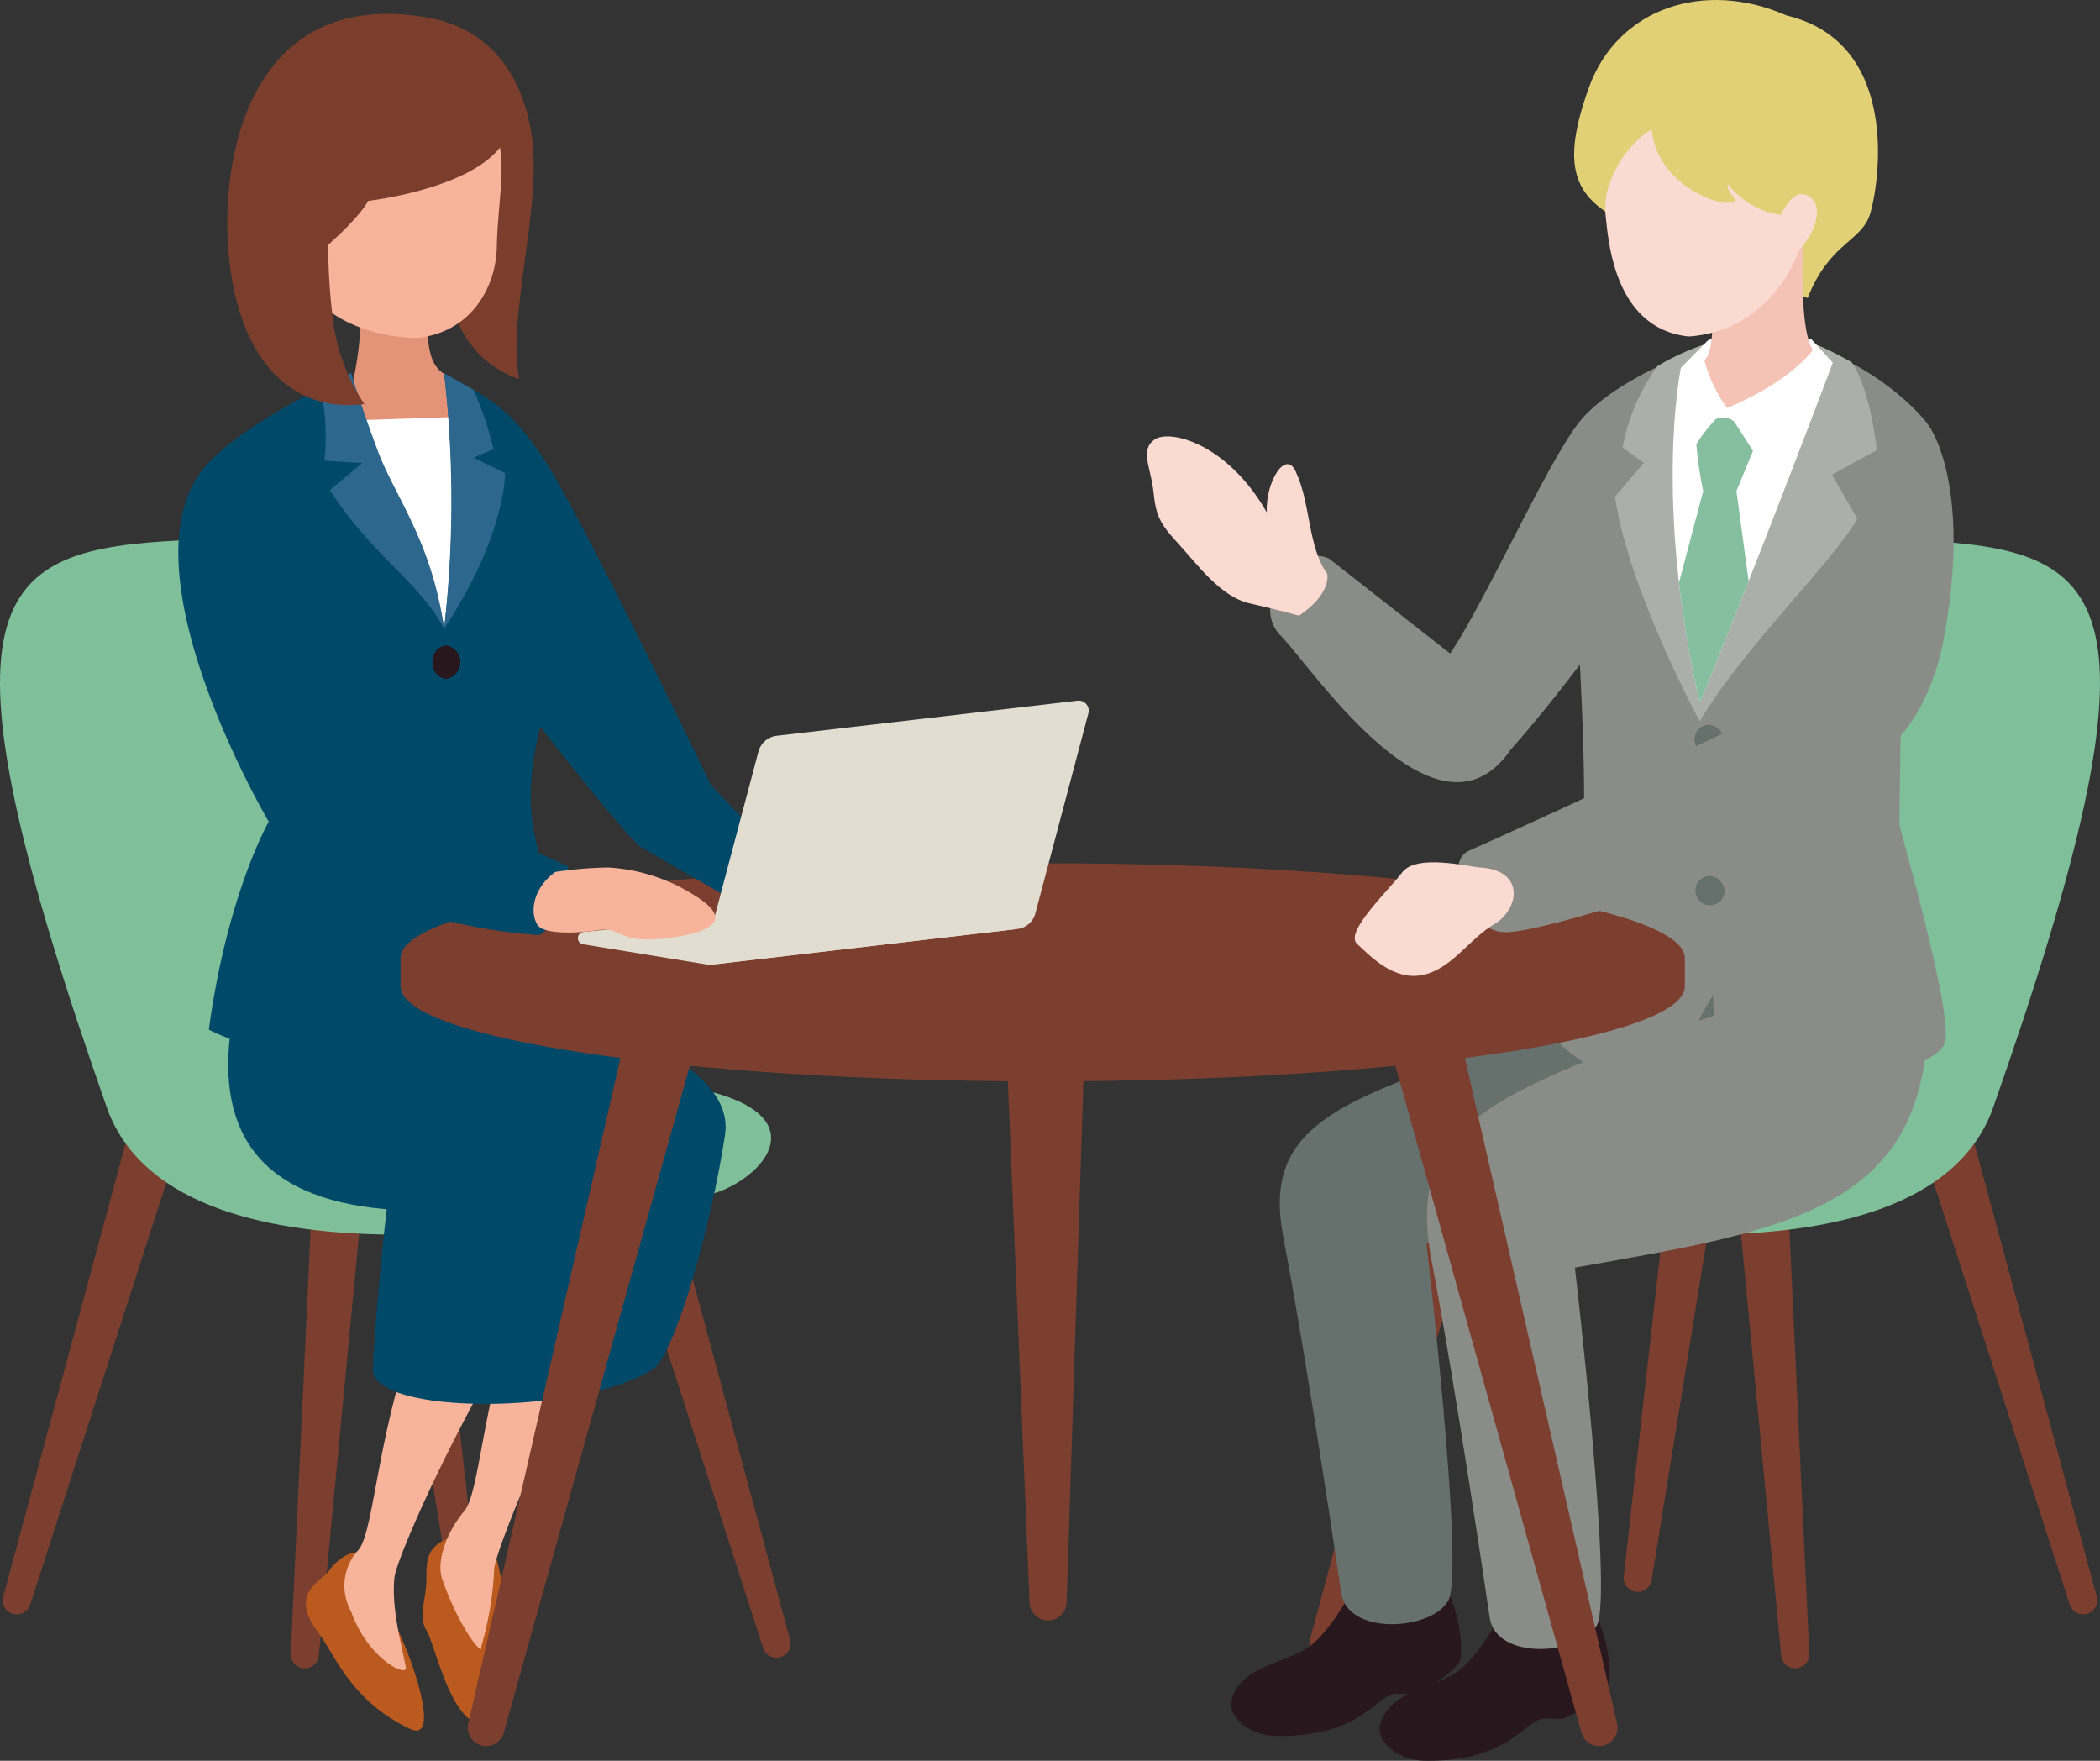 <svg id="グループ_9666" data-name="グループ 9666" xmlns="http://www.w3.org/2000/svg" xmlns:xlink="http://www.w3.org/1999/xlink" width="240.964" height="202" viewBox="0 0 240.964 202">
  <rect x="0" y="0" width="240.964" height="202" fill="#333333" stroke="none"/>
  <defs>
    <clipPath id="clip-path">
      <rect id="長方形_337" data-name="長方形 337" width="240.964" height="202" fill="none"/>
    </clipPath>
  </defs>
  <g id="グループ_9665" data-name="グループ 9665" transform="translate(0 0)" clip-path="url(#clip-path)">
    <path id="パス_1579" data-name="パス 1579" d="M116.574,73.938l-6.3,55.856a1.615,1.615,0,0,0,3.2.439l8.824-54.449Z" transform="translate(76.047 50.995)" fill="#7c3e2e"/>
    <path id="パス_1580" data-name="パス 1580" d="M117.8,79.3l5.345,55.956a1.616,1.616,0,0,0,3.222-.23l-2.589-55.1Z" transform="translate(81.244 54.692)" fill="#7c3e2e"/>
    <path id="パス_1581" data-name="パス 1581" d="M135.9,76.265l14.656,54.266a1.615,1.615,0,0,1-3.1.916L130.527,78.953Z" transform="translate(90.024 52.6)" fill="#7c3e2e"/>
    <path id="パス_1582" data-name="パス 1582" d="M103.636,79.207,88.98,133.473a1.615,1.615,0,0,0,3.1.916L109.013,81.9Z" transform="translate(61.33 54.629)" fill="#7c3e2e"/>
    <path id="パス_1583" data-name="パス 1583" d="M157.687,36.705c22.069,1.068,29.658,5.863,8.621,65.521-8.621,22.071-57.59,12.414-68.625,9.657-7.587-1.725-16.9-13.105,14.484-13.45,6.9-.345,16.552-20.346,20.692-35.519s3.447-27.243,24.828-26.209" transform="translate(62.242 25.273)" fill="#7fbf9a"/>
    <path id="パス_1584" data-name="パス 1584" d="M108.274,108.228a16.536,16.536,0,0,1,1.7,8.148c-.221,1.291-4.451,4-5.615,4.13l-1.82-.074c-2.506.274-3.929,4.909-13.533,4.866-3.53.02-5.7-2.344-5.375-3.954.826-4.069,6.216-4.321,8.986-6.343s5.618-7.8,5.618-7.8,3.341-.6,10.038,1.027" transform="translate(57.658 73.862)" fill="#28181d"/>
    <path id="パス_1585" data-name="パス 1585" d="M127.576,68.951c-31.244,10.1-43.1,11.926-40.26,26.758s6.629,40.71,6.629,40.71c.629,5.051,10.412,4.419,12.306.948s-2.524-41.028-2.524-41.028c23.037-4.1,44.045-3.719,44.995-24.232,0,0-3.472-8.837-21.145-3.156" transform="translate(59.94 46.242)" fill="#66706d"/>
    <path id="パス_1586" data-name="パス 1586" d="M118.36,109.909a16.536,16.536,0,0,1,1.7,8.148c-.221,1.291-4.451,4-5.615,4.13l-1.82-.074c-2.506.274-3.929,4.909-13.533,4.865-3.53.022-5.7-2.342-5.375-3.952.826-4.069,6.216-4.321,8.986-6.343s5.618-7.8,5.618-7.8,3.341-.6,10.038,1.027" transform="translate(64.614 75.021)" fill="#28181d"/>
    <path id="パス_1587" data-name="パス 1587" d="M133.127,69.1c-31.242,10.1-38.5,14.516-35.661,29.35s6.627,40.71,6.627,40.71c.632,5.049,10.415,4.419,12.308.946s-2.524-41.026-2.524-41.026c23.037-4.1,39.448-6.311,40.4-26.824,0,0-3.472-8.837-21.145-3.156" transform="translate(66.832 46.344)" fill="#8a8c88"/>
    <path id="パス_1588" data-name="パス 1588" d="M30.946,73.938l6.3,55.856a1.615,1.615,0,0,1-3.2.439L25.226,75.785Z" transform="translate(17.398 50.995)" fill="#7c3e2e"/>
    <path id="パス_1589" data-name="パス 1589" d="M28.31,79.3l-5.345,55.956a1.616,1.616,0,0,1-3.222-.23l2.589-55.1Z" transform="translate(13.615 54.692)" fill="#7c3e2e"/>
    <path id="パス_1590" data-name="パス 1590" d="M26.724,105.4c-1.085-.093-2.555.982-3.329,2.149s-4.74,2.443-1.137,7.12c1.81,2.428,3.7,7.811,10.51,11.007,3.626,1.6.052-8.709-1.837-12.147s-4.207-8.129-4.207-8.129" transform="translate(14.324 72.693)" fill="#bb5a1f"/>
    <path id="パス_1591" data-name="パス 1591" d="M14.9,76.265.248,130.531a1.615,1.615,0,0,0,3.1.916L20.281,78.953Z" transform="translate(0.132 52.6)" fill="#7c3e2e"/>
    <path id="パス_1592" data-name="パス 1592" d="M47.172,79.207l14.656,54.266a1.615,1.615,0,0,1-3.1.916L41.794,81.9Z" transform="translate(28.825 54.629)" fill="#7c3e2e"/>
    <path id="パス_1593" data-name="パス 1593" d="M21.035,36.705c-22.069,1.068-29.658,5.863-8.621,65.521C21.035,124.3,70,114.641,81.04,111.883c7.587-1.725,16.9-13.105-14.484-13.45C59.658,98.089,50,78.088,45.864,62.914S42.417,35.671,21.035,36.705" transform="translate(0 25.273)" fill="#7fbf9a"/>
    <path id="パス_1594" data-name="パス 1594" d="M46.4,90.594c-9.134,13.524-17.221,31.8-17.287,33.919-.313,3.43.786,7.443,1.326,10.125.287,1.32-4.356-.889-6.282-6.363a6.048,6.048,0,0,1,.853-7.078c2.384-2.878,2.181-21.7,12.625-37.344,3.313-4.876,12.46,1.223,8.764,6.742" transform="translate(16.132 56.604)" fill="#f7b49b"/>
    <path id="パス_1595" data-name="パス 1595" d="M32.962,104.221c-3.825.987-3.825,2.715-3.825,5.059s-.987,4.319,0,5.924,2.839,10.735,6.417,10.735c2.467,0,3.577-14.807,1.233-19.991a3.539,3.539,0,0,0-3.825-1.727" transform="translate(19.793 71.83)" fill="#bb5a1f"/>
    <path id="パス_1596" data-name="パス 1596" d="M54.06,87.934c-9.135,13.524-17.918,35.18-17.983,37.3a37.664,37.664,0,0,1-1.48,8.884c.286,1.321-2.475-2.019-4.4-7.494-.8-1.825.09-5.208,2.475-8.085s2.181-21.7,12.625-37.344c3.313-4.876,12.46,1.223,8.764,6.742" transform="translate(20.628 54.769)" fill="#f7b49b"/>
    <path id="パス_1597" data-name="パス 1597" d="M16.013,69.8C13.8,82.426,18.537,90.631,33.685,91.893c0,0-1.262,10.73-1.578,18.3-.314,5.365,23.985,5.365,32.19,0,2.524-1.894,6.627-16.41,8.205-26.826S48.2,67.908,48.2,67.908Z" transform="translate(10.69 46.836)" fill="#004969"/>
    <path id="パス_1598" data-name="パス 1598" d="M158.588,68.547s-.13,9.787-.13,10.2,6.521,22.725,5.132,25.224c-1.945,3.751-20.859,7.374-24.472,6.956-1.943-4.305-2.045-12.62-2.045-12.62a37.715,37.715,0,0,0-4.9,12.2c-5.277-.833-14.445-6.666-14.722-9.584-.556-5.138,4.483-14.981,4.762-21.51s-.417-19.029-.417-19.029-4.305,5.7-7.918,9.723c-8.491,12.4-22.912-9.545-26.425-13.058s1.406-10.893,5.622-8.785l13.835,10.846c3.89-5.694,11.275-22.2,14.886-26.645s13.864-9.329,20.67-9.469c9.861.14,17.343,7.311,19.149,9.674s4.692,10.234,1.894,24.931c-1.406,7.379-4.92,10.941-4.92,10.941" transform="translate(59.488 15.864)" fill="#8a8c88"/>
    <path id="パス_1599" data-name="パス 1599" d="M127.467,22.68c-6.605-.329-12.933,3.7-12.933,3.7a23.147,23.147,0,0,0-3.986,9.334l2.431,1.751-3.307,3.89c1.556,10.7,9.724,25.768,9.724,25.768,4.861-8.266,15.265-18.281,18.085-23.24l-2.916-5.056L139.719,36c-.779-6.417-2.254-9.231-2.935-10.106-2.333-1.264-5.427-3.021-9.317-3.215" transform="translate(75.641 15.629)" fill="#abafaa"/>
    <path id="パス_1600" data-name="パス 1600" d="M122.75,22.727c3.942.225,6.706.48,6.706.48l2.506,2.744s-8.7,23.12-15.266,38.993c-5.348-23.144-2.168-38.407-2.168-38.407l3.011-3.057s.818-.911,5.211-.754" transform="translate(78.342 15.662)" fill="#fff"/>
    <path id="パス_1601" data-name="パス 1601" d="M122.009,47.1l-1.4-10.326,1.9-4.616-2.078-3.232s-.553-.889-2.17-.427a17.4,17.4,0,0,0-2.251,2.886,43.173,43.173,0,0,0,.784,5.39l-2.776,10.5A123.191,123.191,0,0,0,116.4,61.043c1.784-4.315,3.727-9.165,5.61-13.942" transform="translate(78.638 19.564)" fill="#86bf9f"/>
    <path id="パス_1602" data-name="パス 1602" d="M131.24,1.761c-9.407-4.13-19.35-.841-22.639,8.261s-1.683,12.543,3.672,15.3,21.414,8.873,21.414,8.873c2.524-6.424,6.2-6.424,7.19-9.714s3.6-19.579-9.636-22.715" transform="translate(73.727 0)" fill="#e1d075"/>
    <path id="パス_1603" data-name="パス 1603" d="M116.577,21.4c.154,3.366.382,8.6-.841,9.439a16.785,16.785,0,0,0,2.6,5.507c7.266-2.982,9.866-6.654,9.866-6.654-1.607-2.295-1.144-12.076-1.144-12.076.384-3.06-10.175-4.628-10.481,3.785" transform="translate(79.823 10.461)" fill="#f4c3b6"/>
    <path id="パス_1604" data-name="パス 1604" d="M114.36,8.788c-2.391,1.233-5.708,5.63-5.323,9.719.306,2.369.708,12.914,9.329,14.011a2.2,2.2,0,0,0,.471.008c6.907-.61,10.817-5.562,12.414-9.854,2.237-2.469,2.954-5.824.561-6.441-1.465-.309-2.643,2.354-2.643,2.354a9.2,9.2,0,0,1-6.095-3.548c-.231,1.311,1.93,1.928.155,2.159s-8.408-2.469-8.871-8.408" transform="translate(75.182 6.061)" fill="#fbdad1"/>
    <path id="パス_1605" data-name="パス 1605" d="M118.4,51.165a1.682,1.682,0,1,1-1.658-1.96,1.828,1.828,0,0,1,1.658,1.96" transform="translate(79.374 33.937)" fill="#66706d"/>
    <path id="パス_1606" data-name="パス 1606" d="M118.464,61.433a1.682,1.682,0,1,1-1.658-1.96,1.828,1.828,0,0,1,1.658,1.96" transform="translate(79.417 41.018)" fill="#66706d"/>
    <path id="パス_1607" data-name="パス 1607" d="M38.065,27.779l-15.78.458.458,28.316s7.09,1.142,18.982.228Z" transform="translate(15.37 19.159)" fill="#fff"/>
    <path id="パス_1608" data-name="パス 1608" d="M34.7,29.849c-1.558-.909-2.139-2.8-1.962-7.791.13-3.635-8.971-4.554-7.9-.073,0,0,.738,2.546-.82,9.5,0,0-.233,2.954-.348,3.673l12.005-.389s-.743-4.049-.972-4.92" transform="translate(16.324 13.081)" fill="#e29378"/>
    <path id="パス_1609" data-name="パス 1609" d="M73.262,72.658S58.089,41.194,54.088,35.248s-5.758-6.693-11.481-9.9a122.369,122.369,0,0,1,0,29.3c-1.4-9.787-8.7-17.159-10.664-29.313,0,0-12.4,5.559-16.806,10.78-9.8,11.615,7.348,40.678,7.348,40.678s-4.772,8.315-6.872,23.857c10.332,5.258,31.423,4.606,42.07-1.478C56.538,89.9,54.616,86.3,52.925,77.952c-1.164-5.743.74-12.049.74-12.049s9.106,11.755,11.392,13.7l13.57,7.889,7.889-.946Z" transform="translate(8.352 17.471)" fill="#004969"/>
    <path id="パス_1610" data-name="パス 1610" d="M29.37,45.746a1.786,1.786,0,0,0,1.6,1.928,1.962,1.962,0,0,0,0-3.856,1.786,1.786,0,0,0-1.6,1.928" transform="translate(20.256 30.221)" fill="#28181d"/>
    <path id="パス_1611" data-name="パス 1611" d="M29.16,57.328a1.786,1.786,0,0,0,1.6,1.928,1.962,1.962,0,0,0,0-3.856,1.786,1.786,0,0,0-1.6,1.928" transform="translate(20.112 38.209)" fill="#28181d"/>
    <path id="パス_1612" data-name="パス 1612" d="M25.313,25.332l-3.594,1.462a25.74,25.74,0,0,1,.532,8.59l4.339.265-3.719,3.1C27.564,46.1,33.053,49.2,35.977,54.643c-1.418-10.05-5.667-15.187-7.615-20.412s-3.048-8.9-3.048-8.9" transform="translate(14.98 17.471)" fill="#2e678d"/>
    <path id="パス_1613" data-name="パス 1613" d="M30.159,25.341a129.339,129.339,0,0,1,0,29.3c7.085-10.67,7-17.843,7-17.843l-3.629-1.771,2.3-.973a38.339,38.339,0,0,0-2.3-6.82Z" transform="translate(20.799 17.478)" fill="#2e678d"/>
    <path id="パス_1614" data-name="パス 1614" d="M39.263,1.529C19.92-2.393,14.952,14.207,15.476,26.624S21.75,46.882,31.16,45.706a22.638,22.638,0,0,1-3.694-10.451L41.355,34.6a11.52,11.52,0,0,0,7.58,8.234c-1.438-6.8,2.614-19.866,1.438-27.839S44.883,2.837,39.263,1.529" transform="translate(10.648 0.651)" fill="#7b3e2d"/>
    <path id="パス_1615" data-name="パス 1615" d="M26.881,16.135c-1.08,1.979-4.588,5.037-4.588,5.037A67.665,67.665,0,0,0,22.743,29s3.418,2.7,9.625,2.879c6.477-.63,9.175-6.027,9.265-10.434s.9-8.455.36-11.424c-3.805,4.833-15.111,6.117-15.111,6.117" transform="translate(15.372 6.909)" fill="#f7b49b"/>
    <path id="パス_1616" data-name="パス 1616" d="M68.285,69.8l2.756,66.126a2.128,2.128,0,0,0,4.253-.02l2.143-66.422Z" transform="translate(47.096 47.926)" fill="#7c3e2e"/>
    <path id="パス_1617" data-name="パス 1617" d="M50.261,69.3,31.84,149.84a2.109,2.109,0,0,0,4.043,1.2L58.6,69.617Z" transform="translate(21.909 47.797)" fill="#7c3e2e"/>
    <path id="パス_1618" data-name="パス 1618" d="M102.3,69.3l18.421,80.539a2.109,2.109,0,0,1-4.043,1.2L93.961,69.617Z" transform="translate(64.805 47.797)" fill="#7c3e2e"/>
    <path id="パス_1619" data-name="パス 1619" d="M100.881,58.608C60.187,58.608,27.2,63.484,27.2,69.5v3.244c0,6.015,32.99,10.89,73.684,10.89s73.684-4.875,73.684-10.89V69.5c0-6.014-32.99-10.89-73.684-10.89" transform="translate(18.758 40.422)" fill="#7c3e2e"/>
    <path id="パス_1620" data-name="パス 1620" d="M23.035,61.953C28.724,69.472,46,70.285,46,70.285s4.064-2.235,3.251-7.925l-19.71-8.739a8.255,8.255,0,0,0-6.5,8.332" transform="translate(15.887 36.982)" fill="#004969"/>
    <path id="パス_1621" data-name="パス 1621" d="M43.445,60.283l13.57,7.889,7.889-.946L51.65,53.34Z" transform="translate(29.964 36.789)" fill="#004969"/>
    <path id="パス_1622" data-name="パス 1622" d="M90.7,47.576,56.187,51.6a2.482,2.482,0,0,0-2.112,1.83L47.787,77.149a.594.594,0,0,0,.644.742L83.79,73.765a2.425,2.425,0,0,0,2.068-1.791l6.085-22.956A1.153,1.153,0,0,0,90.7,47.576" transform="translate(32.945 32.808)" fill="#e1ddd0"/>
    <path id="パス_1623" data-name="パス 1623" d="M54.325,68.628,39.841,66.259a.71.71,0,0,1,.037-1.408L75.394,61l14.291,3.5Z" transform="translate(27.067 42.069)" fill="#e1ddd0"/>
    <path id="パス_1624" data-name="パス 1624" d="M38.71,59.411c-3.077,2.308-2.736,5.385-1.881,6.24s4.1.855,6.838.427,2.137,1.624,7.778.939,7.266-2.222,3.847-4.53A20.627,20.627,0,0,0,44.779,58.9a44.1,44.1,0,0,0-6.069.514" transform="translate(24.992 40.621)" fill="#f7b49b"/>
    <path id="パス_1625" data-name="パス 1625" d="M95.338,50.2c3.508-2.371,3.319-4.457,3.224-4.836-2.181-2.94-1.9-7.965-3.508-11.473-1.139-3.035-3.6.948-3.415,4.456-4.55-7.965-11.189-9.577-12.9-8.344s-.378,3.224-.095,6.068.853,3.7,2.94,5.975,4.741,5.973,8.06,6.732S95.338,50.2,95.338,50.2" transform="translate(53.72 20.434)" fill="#fbdad1"/>
    <path id="パス_1626" data-name="パス 1626" d="M135.7,48.057c-6.3,3.231-32.312,15.187-35.382,16.48s-.485,9.371,4.2,9.371,28.436-7.756,33.927-11.149,3.285-16.451-2.746-14.7" transform="translate(68.27 33.034)" fill="#8a8c88"/>
    <path id="パス_1627" data-name="パス 1627" d="M106.137,59.124c-3.031-.509-7.364-1.233-8.719.613s-6.639,6.8-5.162,8.156,4.13,4.239,7.482,3.591,5.353-4.118,8.274-5.848,3.6-6.318-1.876-6.512" transform="translate(63.451 40.379)" fill="#fbdad1"/>
  </g>
</svg>